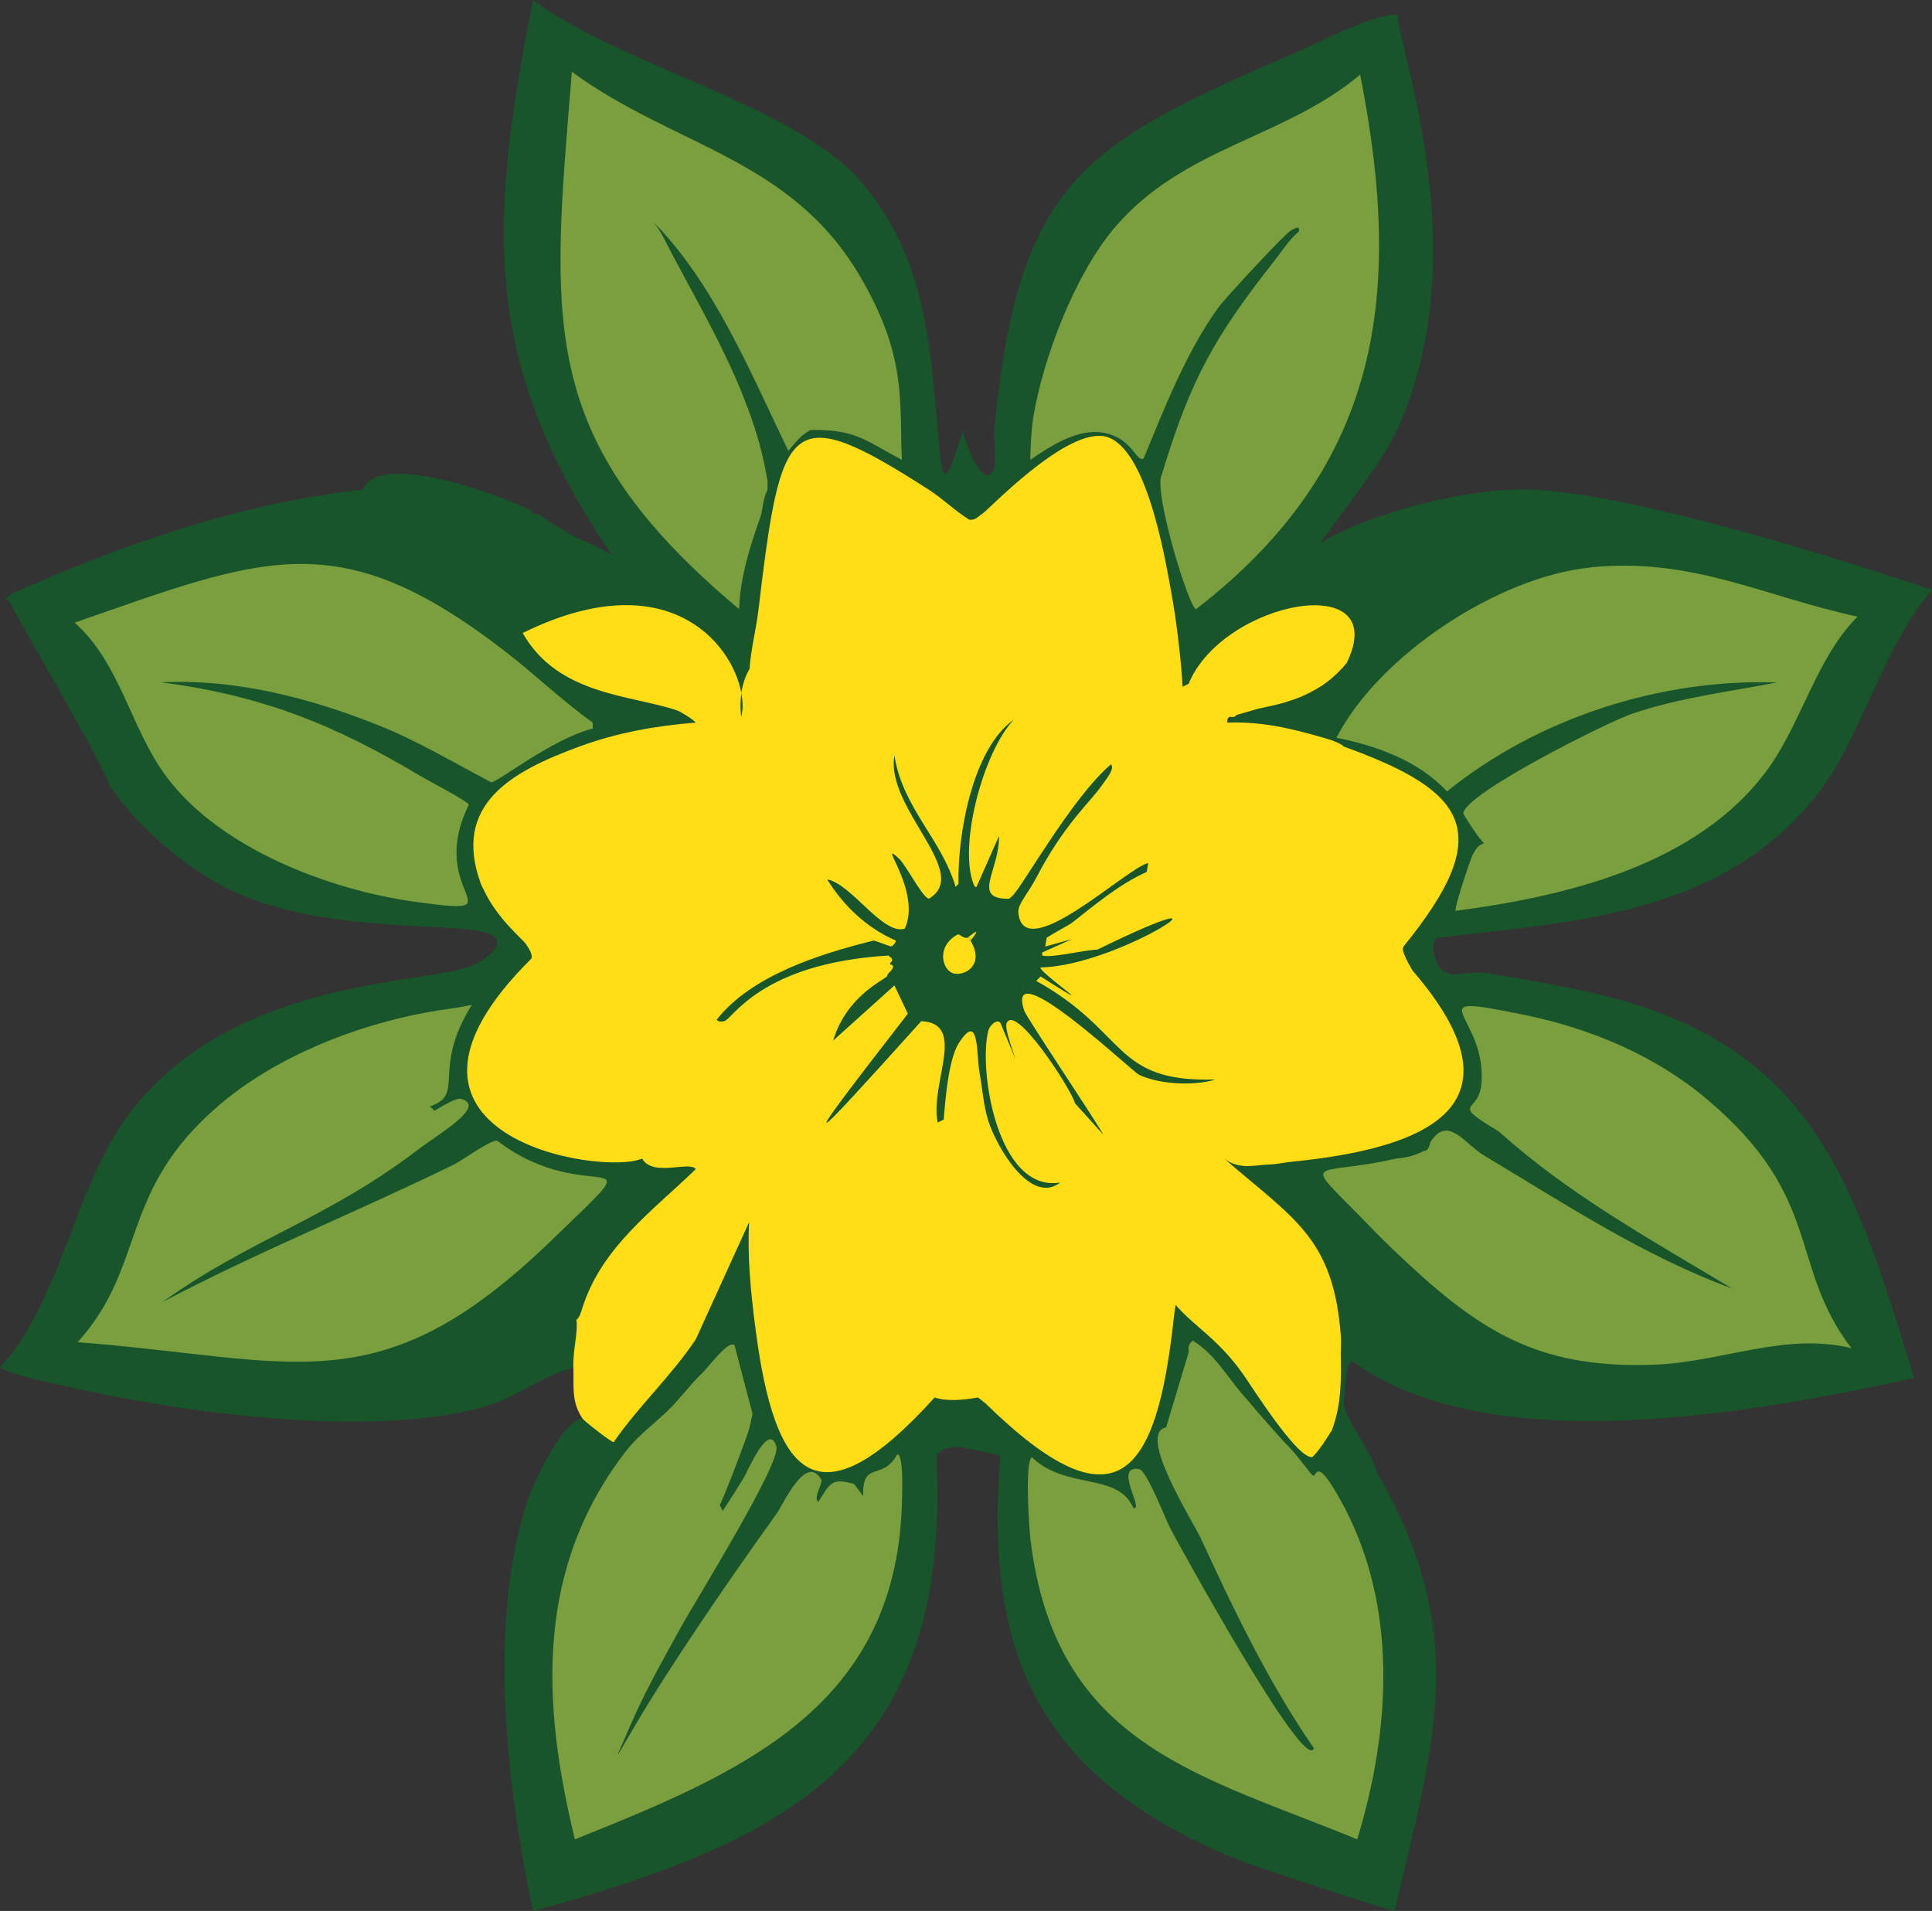 <?xml version="1.0" encoding="UTF-8"?>
<svg id="Layer_1" data-name="Layer 1" xmlns="http://www.w3.org/2000/svg" xmlns:xlink="http://www.w3.org/1999/xlink" viewBox="0 0 139.5 137.99"><rect x="0" y="0" width="139.5" height="137.99" fill="#333333" stroke="none"/>
  <defs>
    <style>
      .cls-1 {
        fill: #93712b;
      }

      .cls-1, .cls-2, .cls-3, .cls-4, .cls-5, .cls-6, .cls-7, .cls-8 {
        stroke-width: 0px;
      }

      .cls-2 {
        fill: #799f3f;
      }

      .cls-3 {
        fill: #ffde17;
      }

      .cls-4 {
        fill: none;
      }

      .cls-5 {
        fill: url(#Orange_Yellow);
      }

      .cls-6 {
        fill: #e1bf6c;
      }

      .cls-7 {
        fill: url(#Orange_Yellow-2);
      }

      .cls-8 {
        fill: #18552a;
      }
    </style>
    <linearGradient id="Orange_Yellow" data-name="Orange, Yellow" x1="88.84" y1="49.6" x2="93.58" y2="49.6" gradientUnits="userSpaceOnUse">
      <stop offset="0" stop-color="#fff33b"/>
      <stop offset=".04" stop-color="#fee62d"/>
      <stop offset=".12" stop-color="#fdd51b"/>
      <stop offset=".2" stop-color="#fdca0f"/>
      <stop offset=".28" stop-color="#fdc70c"/>
      <stop offset=".67" stop-color="#f3903f"/>
      <stop offset=".89" stop-color="#ed683c"/>
      <stop offset="1" stop-color="#e93e3a"/>
    </linearGradient>
    <linearGradient id="Orange_Yellow-2" data-name="Orange, Yellow" x1="44.38" y1="45.91" x2="44.47" y2="45.91" xlink:href="#Orange_Yellow"/>
  </defs>
  <g>
    <path class="cls-8" d="M114.49,71.59c-2.29-.5-4.69-.93-7-1.3-1.84-.29-3.08.73-3.78-.86-.17-.4-.45-1.47.11-1.72,10.15-1.19,20.62-1.66,27.49-10.46,2.98-3.82,4.69-10.61,8.19-14.66-7.37-2.48-21.49-6.85-28.67-7.23-4.43-.23-11.7,1.55-15.53,3.88,1.74-2.51,4.35-5.54,5.61-8.3,5.74-12.57.06-27.4,0-29.86-1.68-.12-5.25,1.81-7.55,2.8-15.23,6.6-19.75,9.17-21.56,26.96-.08.85.14,2.48,0,2.91-.65,2.05-2.23-1.91-2.26-2.7-1.41,4.59-1.51,3.82-1.83,0-.56-6.51-1.03-12.78-5.61-18-4.81-5.49-17.34-8.35-23.61-13.05-3.2,16.09-3.8,26.15,5.71,40.11-.91-.62-2.05-1.01-3.01-1.51-.35-.19-.56-.4-1.08-.65-.51-.24-.98-.73-1.3-.86-.09-.04-.33.04-.43,0v-.22c-2.89-1.39-11.1-4.26-12.18-1.51-8.8.94-17.38,3.96-25.44,7.55q-.16.16-.33.32c.18.18.34.3.44.54.26.7,5.92,10.2,7.11,13.05,2.17,3.17,6.04,6.42,9.6,7.87,6.3,2.57,14.54,1.98,17.24,2.58,2.47.55.13,2.2-1.07,2.59-3.6,1.17-16.46.98-23.83,9.81-4.65,5.58-5.15,13.78-9.92,19.08.98.58,3.32,1.01,4.53,1.3,8.36,1.96,22.32,3.87,30.51,1.51,2.26-.65,4.09-2.22,6.36-2.81-.04-1.39.35-2.47.22-3.45.23-.14.35-.61.43-.86,1.4-4.39,5.04-6.97,8.19-10.02-.46-.62-3.08.61-3.88-.76-2.82,1.28-21.01-1.56-7.98-14.45-.03-.04.18-.23-.43-1.07-.22-.32-2.07-1.83-3.02-3.88-.07-.16-.15-.27-.21-.44-2.1-5.73,2.22-8.12,7.11-9.91,2.74-1.01,5.51-1.5,8.41-1.73-.3-.33-1.22-.84-1.29-.86-3.4-1.16-8.65-1.09-11.21-5.61,11.25-5.39,16.77.88,16.17,12.29,4.09-.52,7.76,1.64,6.25.22-2.01-.28-4.05-.58-6.04-.97-.27-3.01-.2-5.93,0-8.95.1-1.46.48-2.86.65-4.31,1.64-13.77,2.2-15.11,12.29-8.63,1.01.65,1.89,1.52,2.91,2.16.44.09.65-.23.97-.43.44-.28,5.72-5.87,8.62-5.61,3.09.28,4.5,8.48,4.96,11,.28,1.51.49,3,.65,4.53.1.89.17,1.68.22,2.58q.21-.1.43-.21c2.48-6.03,14.74-8.32,11.42-1.51-.15.19-.31.37-.48.54-.14.15-.29.29-.44.42-.03.04-.07.06-.1.09-.11.1-.22.19-.33.27-.2.15-.4.3-.61.43-.14.09-.28.17-.42.24-.14.09-.28.16-.42.22-.14.08-.28.14-.42.2-.43.18-.85.32-1.27.45-.14.04-.27.08-.41.11-.14.04-.27.07-.41.1-.4.1-.79.18-1.15.25t-.02.01c-.46.14-.97.28-1.52.44-.02.08-.11.16-.4.11-.04.21-.22.24-.22.42h0c2.45-.08,4.55.41,6.9,1.09,1.43.41,1.43.62,1.51.65,9.07,3.27,10.96,6.26,4.31,14.44.05.08-.38-.02.65,1.73,8.49,9.84.9,12.84-8.63,13.8-.58.05-1.1.19-1.72.21-1.12.04-2.17.4-3.24-.43,4.93,4.31,7.86,5.65,8.41,12.72.04.43,0,.87,0,1.3.03,1.93.07,3.69-.64,5.6-.43.67-.85,1.37-1.41,1.94-1.05.16-3.99-5.8-4.63-6.79-4.23-6.55-4.1-3.29-4.96-13.69v8.3c-.23.7-.35,1.54-.43,2.26-1.23,11.2-4.07,15.34-13.58,6.04q-.27-.21-.54-.43c-.93.17-2.24.32-3.13,0-8.47,9.37-11.55,5.78-12.94-4.96-.86-6.69-1.24-13.28,4.32-18.22-2.26.65-4.93.82-6.69,2.48,1.57-.43,4.16-1.66,4.31-1.4-3.89,7.36-4.17,9.35-8.52,16.04-1.71,2.62-1.88,6.7-3.66,9.29-.17,0-2.12-1.5-2.26-1.72-1.28.04-3.41,4.34-3.88,5.71-3.01,8.7-1.6,20.93.32,29.86,18.8-5.11,30.28-11.26,29.11-32.98q.93-.75,2.1-.44s.66.09,2.53.54c-1.25,15.01,3.31,23.55,17.25,29.22,1.02.41,10.63,3.58,11.21,3.66,2.94-12.48,5.46-20.06-1.29-31.69-.27-1.29-2.24-3.81-2.37-4.85-.03-.23.2-3.52.65-3.13,9.96,7.26,29.22,3.65,40.53,1.19-4.46-14.56-7.45-24.41-23.72-27.92ZM58.54,31.05c-.71.36-1.12.92-1.62,1.51-2.74-5.68-5.35-12.05-9.7-16.49.55.69.89,1.49,1.3,2.26,2.78,5.24,5.93,10.45,6.9,16.39v.64c-.33.72-.33,1.2-.44,1.73-.08.4-1.54,3.86-1.61,6.9-14.71-12.32-13.55-20.68-12.08-38.81,7.34,5.4,15.8,6.21,20.81,14.77,3.38,5.77,2.84,8.95,3.02,13.26-2.68-1.42-3.34-2.21-6.58-2.16ZM83.88,34.29c2.1-6.96,3.83-9.99,8.19-15.53.55-.7,1.02-1.47,1.72-2.05.06-.42-.21-.26-.53-.1-.44.21-4.78,4.9-5.29,5.6-2.33,3.23-3.88,7.24-5.39,10.89-.53.35-.76-1.41-2.8-1.83-1.89-.4-3.9.92-5.39,1.94.02-.97.06-2.07.21-3.02.69-4.29,3.01-10.35,5.83-13.69,4.96-5.9,12.26-6.47,17.78-11.11,3.15,15.9,1.5,28.29-11.85,38.6-.51-.05-3.11-8.58-2.48-9.7ZM65.12,108.67c-.47,14.71-11.72,19.38-23.61,24.15-2.44-9.98-2.83-19.7,3.77-28.14.91-1.15,2.23-2.07,3.24-3.12.75-.79,1.33-1.59,2.15-2.38h.01c.5-.49,1.93-2.46,2.36-2.04q.65,2.48,1.3,4.96-.11.48-.22.97c-.06.41-1.96,5.37-2.15,5.6q.1.22.21.43c.53-.8,1.01-1.55,1.51-2.37.27-.44,1.84-4.17,2.37-2.26.34,1.19-5.91,11.25-6.9,13.04-1.28,2.34-2.61,4.66-3.66,7.12-1.15,2.67-1.24,2.69.21.21,2.81-4.79,7.07-10.95,10.35-15.52.51-.71,2.14-4.42,3.24-2.48.15.27-.61,1.28-.22,1.62.85-1.34.95-1.78,2.59-1.3q.11.6.21,1.19c.28.29.12-.35.44-.33-.06-2.62,1.4-1.03,2.47-3.01.5.02.34,3.2.33,3.66ZM88.4,108.24c-1.15-2.22-2.19-4.53-3.66-6.58,0-.11.6-1.55.65-1.83M85.82,97.68c.06-.14-.16-.58.32-.87,1.66,1.04,2.53,2.72,3.77,4.1.45.5.85,1.02,1.3,1.51.64.71,1.27,1.47,1.94,2.15.64.67,1.39,1.75,1.61,1.95.37.3.13-1.63,2.05,1.83,4.17,7.51,3.62,16.51,1.19,24.47-11.07-4.55-21.12-6.64-23.4-20.27-.07-.46-.16-1.04-.21-1.51-.09-.86-.4-5.42.11-5.82,2.47,2.39,6.23,1.07,7.33,3.67.85.24-1.5-3.12.43-2.81.54.09,1.92,3.68,2.26,4.32.51.96,9.72,17.78,10.35,15.84-3.31-4.79-5.75-9.93-8.19-15.2-.56-1.21-4.62-7.56-2.48-7.97.58-.12,4.33,6.26,4.85,7.11"/>
    <path class="cls-8" d="M89.27,51.53c.42-.13.92-.22,1.49-.33-.46.14-.97.28-1.52.44.03-.05.02-.11.03-.11Z"/>
  </g>
  <path class="cls-2" d="M86.36,43.99c-.51-.05-3.11-8.58-2.48-9.7,2.1-6.96,3.83-9.99,8.19-15.53.55-.7,1.02-1.47,1.72-2.05.06-.42-.21-.26-.53-.1-.44.21-4.78,4.9-5.29,5.6-2.33,3.23-3.88,7.24-5.39,10.89-.53.35-.76-1.41-2.8-1.83-1.89-.4-3.9.92-5.39,1.94.02-.97.06-2.07.21-3.02.69-4.29,3.01-10.35,5.83-13.69,4.96-5.9,12.26-6.47,17.78-11.11,3.15,15.9,1.5,28.29-11.85,38.6Z"/>
  <path class="cls-2" d="M65.12,33.21c-2.68-1.42-3.34-2.21-6.58-2.16-.71.36-1.12.92-1.62,1.51-2.74-5.68-5.35-12.05-9.7-16.49.55.69.89,1.49,1.3,2.26,2.78,5.24,5.93,10.45,6.9,16.39v.64c-.33.72-.33,1.2-.44,1.73-.08.4-1.54,3.86-1.61,6.9-14.71-12.32-13.55-20.68-12.08-38.81,7.34,5.4,15.8,6.21,20.81,14.77,3.38,5.77,2.84,8.95,3.02,13.26Z"/>
  <path class="cls-2" d="M42.8,52.18v.43c-2.94.74-6.85,3.88-7.33,3.88-2.64-1.38-5.31-2.99-8.08-4.09-4.99-2-10.34-3.39-15.74-3.13,7.3.96,12.49,3.05,18.75,6.79.5.3,3.41,1.81,3.45,2.05-3.22,6.55,3.94,8.08-3.88,7.01-6.18-.85-14.02-3.83-17.89-8.95-2.65-3.5-3.34-8.23-6.69-11.21,13.69-4.76,19.04-7.22,31.05,2.05,2.17,1.67,4.14,3.58,6.36,5.17Z"/>
  <path class="cls-2" d="M39.68,89.7c-12.35,11.89-18.39,8.43-34.07,7.22,5.05-5.62,2.9-10.88,10.24-17.14,4.05-3.46,9.8-5.74,14.99-6.68,1.07-.2,2.16-.3,3.23-.54-2.95,4.72-.43,6.47-3.02,7.33q.16.16.32.32c.41-.24,1.56-.98,1.95-.86,1.8.55-1.56,2.47-3.13,3.66-6.67,5.08-12.06,6.42-18.44,11,6.87-3.62,14.07-6.52,21.03-9.92.6-.29,2.61-1.79,3.12-1.72,6.73,5.14,11.88-.49,3.78,7.33Z"/>
  <path class="cls-2" d="M61.67,107.16c-1.64-.48-1.74-.04-2.59,1.3-.39-.34.37-1.35.22-1.62-1.1-1.94-2.73,1.77-3.24,2.48-3.28,4.57-7.54,10.73-10.35,15.52-1.45,2.48-1.36,2.46-.21-.21,1.05-2.46,2.38-4.78,3.66-7.12.99-1.79,7.24-11.85,6.9-13.04-.53-1.91-2.1,1.82-2.37,2.26-.5.82-.98,1.57-1.51,2.37q-.11-.21-.21-.43c.19-.23,2.09-5.19,2.15-5.6q.11-.49.22-.97-.65-2.48-1.3-4.96c-.43-.42-1.86,1.55-2.36,2.04h-.01c-.82.79-1.4,1.59-2.15,2.38-1.01,1.05-2.33,1.97-3.24,3.12-6.6,8.44-6.21,18.16-3.77,28.14,11.89-4.77,23.14-9.44,23.61-24.15.01-.46.17-3.64-.33-3.66-1.07,1.98-2.53.39-2.47,3.01"/>
  <path class="cls-2" d="M84.2,103.07c-2.14.41,1.92,6.76,2.48,7.97,2.44,5.27,4.88,10.41,8.19,15.2-.63,1.94-9.84-14.88-10.35-15.84-.34-.64-1.72-4.23-2.26-4.32-1.93-.31.42,3.05-.43,2.81-1.1-2.6-4.86-1.28-7.33-3.67-.51.4-.2,4.96-.11,5.82.05.47.14,1.05.21,1.51,2.28,13.63,12.33,15.72,23.4,20.27,2.43-7.96,2.98-16.96-1.19-24.47-1.92-3.46-1.68-1.53-2.05-1.83-.22-.2-.97-1.28-1.61-1.95-.67-.68-1.3-1.44-1.94-2.15-.45-.49-.85-1.01-1.3-1.51-1.24-1.38-2.11-3.06-3.77-4.1-.48.29-.26.73-.32.87"/>
  <path class="cls-2" d="M114.82,40.97c7.39-.74,12.41,2.06,19.3,3.56-2.94,2.93-4.05,7.67-6.47,11-5.03,6.92-14.5,9.18-22.53,10.24-.18-.1,1.06-3.73,1.19-3.99.9-1.89,1.5.55-.65-3.02-.05-1.38,10.39-6.61,12.18-7.22,3.39-1.16,6.96-1.58,10.46-2.26-8.4-.29-17.27,2.57-23.82,7.87-2.07-2.22-5.06-3.29-7.98-3.88,3.09-5.99,11.69-11.62,18.33-12.29Z"/>
  <path class="cls-2" d="M133.68,97.35c-4.77-1.16-9.34.99-14.12,1.19-8.8.36-13.02-2.62-19.08-8.41-.53-.51-1-.98-1.51-1.51-5.24-5.4-4.33-3.53,1.83-4.96,1.3-.1,1.99-.55,1.99-.55.4.04.49-.64.49-.64,1.27-1.98,2.46.12,3.88.97,5.79,3.47,11.53,7.26,17.9,9.6-5.79-3.48-11.77-6.77-16.82-11.32-3.62-2.2-1.51-1.28-1.29-3.34.54-5.13-5.14-6.8,3.23-5.07,4.71.98,9.34,2.92,13.04,6.04,8.51,7.15,5.87,12,10.46,18Z"/>
  <path class="cls-5" d="M93.58,47.44c-1.43,1.37-3.21,2.37-4.31,4.1-.02,0,.08.3-.43.22.29-1.71,3.05-4,4.74-4.31Z"/>
  <path class="cls-6" d="M102.42,73.96c.26.25.66.69.65,1.08-.86-.23-1.09-.32-2.16-1.08-.11-.08-.88-1.76-2.16-1.29.05-.04.17-.35.86-.86.8,1.08,1.13.39,1.19.43.09.07-.11.08,1.62,1.72Z"/>
  <path class="cls-1" d="M100.48,71.16l1.94,2.8c-1.73-1.65-1.52-1.65-1.62-1.72-.06-.05-.39.65-1.19-.43.33-.24.36-.33.86-.65Z"/>
  <path class="cls-4" d="M53.15,63.18c-2.74.08-6.12,3.59.76.32-.25-.33-.38-.33-.76-.32Z"/>
  <path class="cls-7" d="M44.46,46.15c-.11-.21-.1-.38.01-.49-.1.11-.11.28-.01.49Z"/>
  <path class="cls-3" d="M53.52,51.76s-.12-.75.01-1.7c.12.65.12,1.24-.01,1.7ZM91.64,84.09c.62-.02,1.14-.16,1.72-.21,9.53-.96,17.12-3.96,8.63-13.8-1.03-1.75-.6-1.65-.65-1.73,6.65-8.18,4.76-11.17-4.31-14.44-.08-.03-.08-.24-1.51-.65-2.35-.68-4.45-1.17-6.9-1.08h0c-.01-.2,0-.37.22-.43.14-.04.27-.07.4-.11.55-.16,1.06-.3,1.52-.44t.02-.01c.36-.08.75-.15,1.15-.25.14-.03.27-.06.41-.1.14-.04.27-.07.41-.11.42-.13.84-.27,1.27-.45.14-.06.28-.13.42-.2.14-.06.28-.14.42-.22.14-.07.28-.16.42-.24.21-.13.41-.28.61-.43.11-.08.22-.17.33-.27.03-.03.07-.05.1-.09.15-.13.3-.27.44-.42.17-.17.33-.35.48-.54,3.32-6.81-8.94-4.52-11.42,1.51q-.22.11-.43.21c-.05-.9-.12-1.69-.22-2.58-.16-1.53-.37-3.02-.65-4.53-.46-2.52-1.87-10.72-4.96-11-2.9-.26-8.18,5.33-8.62,5.61-.32.2-.53.52-.97.43-1.02-.64-1.9-1.51-2.91-2.16-10.09-6.48-10.65-5.14-12.29,8.63-.17,1.45-.55,2.85-.65,4.31-.34.57-.51,1.19-.59,1.75-.68-3.72-5.48-9.42-15.79-4.34,2.56,4.52,7.81,4.45,11.21,5.61.07.03.99.53,1.29.86-2.9.23-5.67.72-8.41,1.73-4.89,1.79-9.21,4.18-7.11,9.91.06.17.14.28.21.44.95,2.05,2.8,3.56,3.02,3.88.61.84.4,1.03.43,1.07-13.03,12.89,5.16,15.73,7.98,14.45.8,1.37,3.42.14,3.88.76-3.15,3.05-6.79,5.63-8.19,10.02-.08.25-.2.72-.43.86.13.98-.26,2.06-.22,3.45.05,1.38-.17,2.43.65,3.67.14.22,2.09,1.72,2.26,1.72,1.78-2.59,4.2-4.82,5.93-7.43l3.85-8.46c-.14,2.49.12,5.09.46,7.7,1.39,10.74,4.47,14.33,12.94,4.96.89.32,2.2.17,3.13,0q.27.22.54.43c9.51,9.3,12.35,5.16,13.58-6.04.04-.34.08-.7.15-1.07,1.35,1.58,3.06,2.42,4.91,5.06.66.96,3.81,5.93,4.91,5.93h.05c.56-.57.98-1.27,1.41-1.94.71-1.91.67-3.67.64-5.6,0-.43.04-.87,0-1.3-.55-7.07-3.48-8.41-8.41-12.72,1.07.83,2.12.47,3.24.43Z"/>
  <path class="cls-8" d="M87.76,77.95c-1.56.49-4.04.35-5.5-.33-.51-.23-9.78-9.04-8.3-4.63.17.5,4.99,7.67,5.71,8.95q-1.02-1.14-2.05-2.27c-.23-.97-4.45-7.48-4.96-5.71-.01.05,0,.15,0,.21.03.48.48,1.77.68,2.35-.16-.39-.5-1.21-1.11-2.67-.29-.31-.79.27-.86.54-.75,2.79.64,11.75,5.18,11-2.15,1.67-4.59-2.6-5.18-4.42-.36-1.13-.44-2.41-.65-3.56-.23-1.28.01-4.47-1.51-2.05-.73,1.18-.96,4.11-1.07,5.5q-.22.11-.43.21c-.6-2.83,2.16-7.17-1.19-7.33-8.53,9.47-9.35,10.26-.97-.54q-.49-1.02-.97-2.04l-4.42,3.98c.92-3.12,3.51-4.29,3.88-4.63.06-.28.35-.36.43-.65.07-.24-.21-.2-.21-.21-.03-.23.44-.25-.11-.65-9.23.56-11.23,4.58-11.86,4.74-.15.04-.46.05-.54-.11,2.51-3.2,7.46-4.75,11.32-5.71.07-.02,1.13.4,1.29.43.13-.09.2-.17.25-.24h.01s.03-.08.04-.11c.01-.03.02-.05.03-.08-2.06-.88-3.8-2.51-4.96-4.42,1.77.34,4.01,4.05,5.6,3.56,1.25-2.74-2.12-6.62-.43-5.07.53.49,1.67,2.77,2.16,2.91,3.16-1.85-3.15-6.53-2.48-10.35.59,3.79,3.38,6,4.42,9.49q.11-.11.21-.22c-.08-3.61,1.03-9.78,3.99-11.85-2.19,2.3-4,9.04-2.91,11.85.12.31.21.21.22.22q.81-1.83,1.62-3.67c.05,2.51-2.04,4.57.75,4.53.01-.01.04-.06.22-.21.69-.62,4.31-7.12,7.11-9.49.33.29-.36,1.08-.65,1.51-.78,1.15-2.74,2.81-4.74,6.68-.56,1.08-1.34,1.9-1.29,2.48.31,4,7.92-3.29,9.38-3.55q-.06.32-.11.64c-1.98.89-3.7,2.34-5.39,3.67-.21.16-1.38.78-1.83,1.08q-.06.32-.11.64l1.94-.54q-1.08.49-2.16.97c-.03.06.03.16,0,.22.74.19,2.97-.4,3.99-.43,11.63-5.69,1.78,1.17-4.1,1.29-.16.18,2.03,1.77,2.27,2.04-.12-.04-.75-.41-2.27-1.39q-.16.16-.32.32c6.66,3.7,5.49,7.35,12.94,7.12Z"/>
  <g>
    <path class="cls-3" d="M67.71,81.07l.43-.22c-.02.23.09.76-.11.86-.07-.22-.28-.45-.32-.65Z"/>
    <g>
      <path class="cls-3" d="M69.86,67.71c.26-.02.19.18.22.22,1.04,1.75-.4,2.54-1.19,2.37-.84-.18-1.34-1.92.22-2.8.2-.12.31.26.75.22Z"/>
      <path class="cls-3" d="M70.08,67.92s.05-.24-.22-.22c.07,0,1.23-1.05.22.22Z"/>
    </g>
  </g>
</svg>